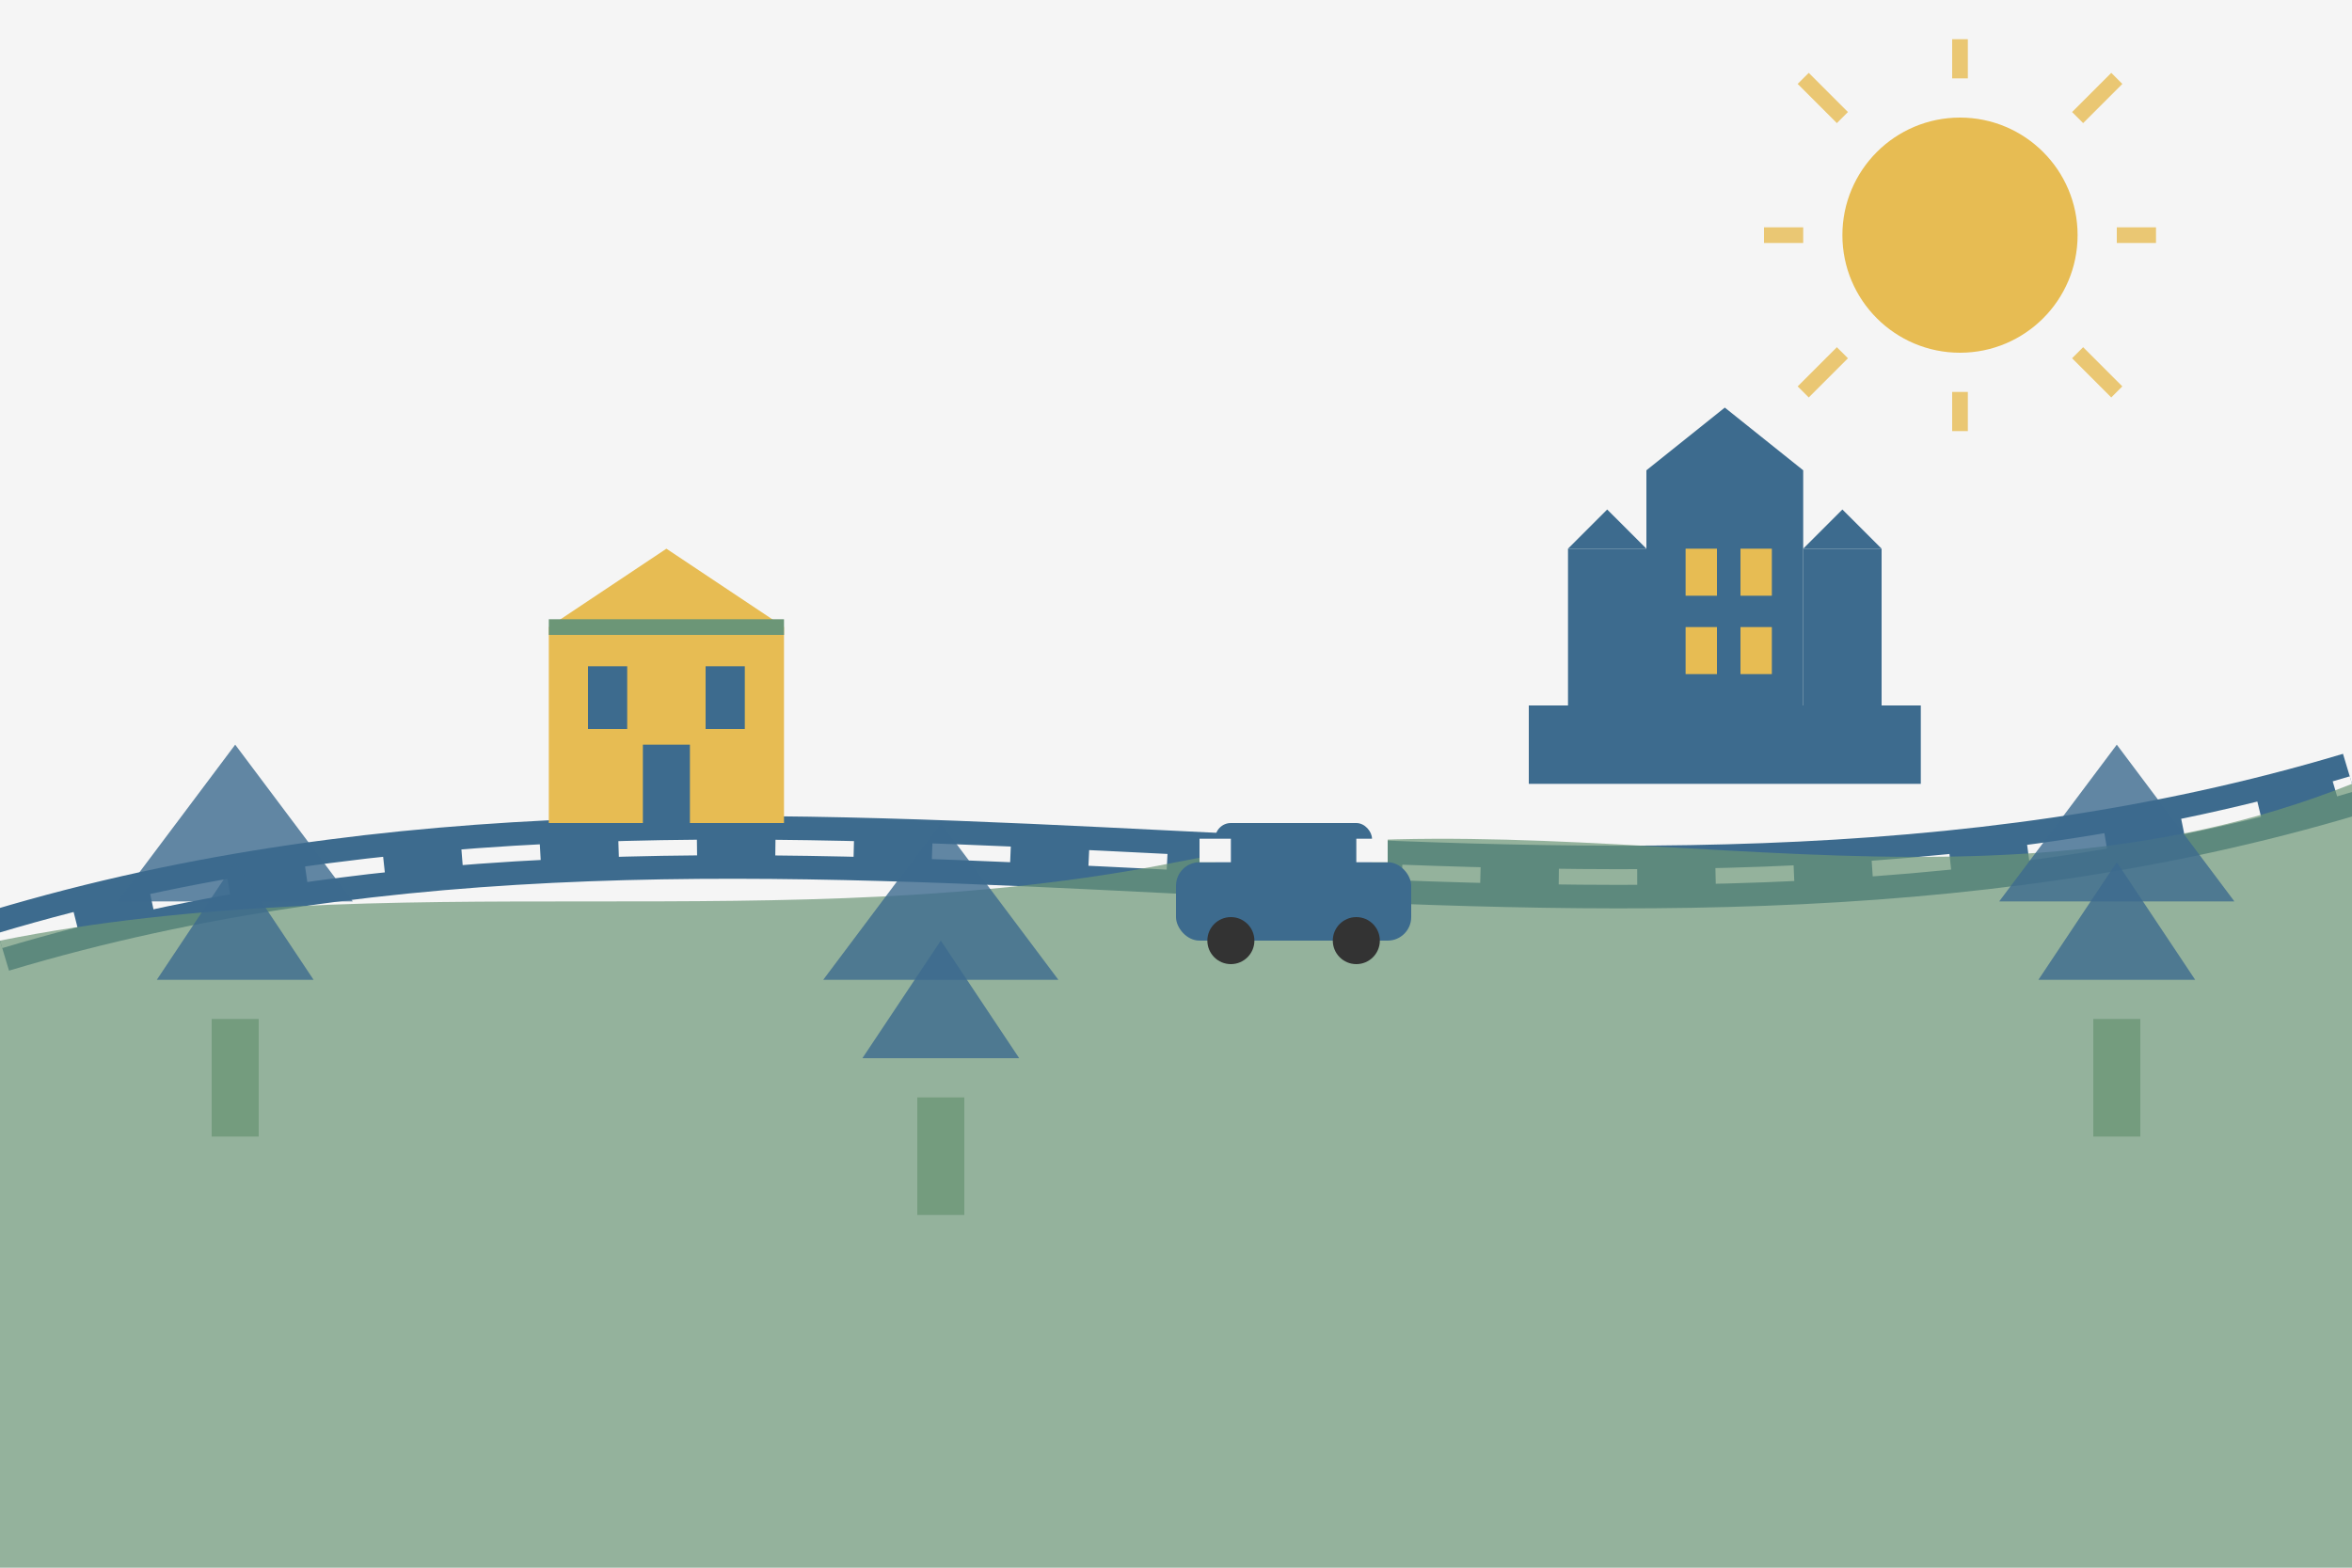 <svg xmlns="http://www.w3.org/2000/svg" viewBox="0 0 300 200">
  <!-- Romantic Road Blog Icon -->
  <rect width="300" height="200" fill="#f5f5f5"/>
  
  <!-- Road -->
  <path d="M0,120 C100,90 200,130 300,100" stroke="#3d6b8e" stroke-width="8" fill="none"/>
  <path d="M0,120 C100,90 200,130 300,100" stroke="#f5f5f5" stroke-width="2" stroke-dasharray="10,10" fill="none"/>
  
  <!-- Hills & Landscape -->
  <path d="M0,120 L0,200 L300,200 L300,100 C250,120 200,100 150,110 C100,120 50,110 0,120 Z" fill="#6c9677" opacity="0.7"/>
  
  <!-- Medieval Town -->
  <g transform="translate(70, 80)">
    <!-- Main Building -->
    <rect x="0" y="0" width="30" height="25" fill="#e7bc53"/>
    <polygon points="0,0 15,-10 30,0" fill="#e7bc53"/>
    
    <!-- Windows -->
    <rect x="5" y="5" width="5" height="8" fill="#3d6b8e"/>
    <rect x="20" y="5" width="5" height="8" fill="#3d6b8e"/>
    <rect x="12" y="15" width="6" height="10" fill="#3d6b8e"/>
    
    <!-- Details -->
    <line x1="0" y1="0" x2="30" y2="0" stroke="#6c9677" stroke-width="2"/>
  </g>
  
  <!-- Neuschwanstein Castle -->
  <g transform="translate(200, 60)">
    <!-- Main Tower -->
    <rect x="10" y="0" width="20" height="30" fill="#3d6b8e"/>
    <polygon points="10,0 20,-8 30,0" fill="#3d6b8e"/>
    
    <!-- Side Towers -->
    <rect x="0" y="10" width="10" height="20" fill="#3d6b8e"/>
    <polygon points="0,10 5,5 10,10" fill="#3d6b8e"/>
    
    <rect x="30" y="10" width="10" height="20" fill="#3d6b8e"/>
    <polygon points="30,10 35,5 40,10" fill="#3d6b8e"/>
    
    <!-- Base -->
    <rect x="-5" y="30" width="50" height="10" fill="#3d6b8e"/>
    
    <!-- Windows -->
    <rect x="15" y="10" width="4" height="6" fill="#e7bc53"/>
    <rect x="22" y="10" width="4" height="6" fill="#e7bc53"/>
    <rect x="15" y="20" width="4" height="6" fill="#e7bc53"/>
    <rect x="22" y="20" width="4" height="6" fill="#e7bc53"/>
  </g>
  
  <!-- Car -->
  <g transform="translate(150, 110)">
    <rect x="0" y="0" width="30" height="10" rx="3" ry="3" fill="#3d6b8e"/>
    <rect x="5" y="-5" width="20" height="8" rx="2" ry="2" fill="#3d6b8e"/>
    <circle cx="7" cy="10" r="3" fill="#333"/>
    <circle cx="23" cy="10" r="3" fill="#333"/>
    <rect x="3" y="-3" width="4" height="3" fill="#f5f5f5"/>
    <rect x="23" y="-3" width="4" height="3" fill="#f5f5f5"/>
  </g>
  
  <!-- Sun -->
  <circle cx="250" cy="30" r="15" fill="#e7bc53"/>
  <g opacity="0.8">
    <line x1="250" y1="10" x2="250" y2="5" stroke="#e7bc53" stroke-width="2"/>
    <line x1="250" y1="50" x2="250" y2="55" stroke="#e7bc53" stroke-width="2"/>
    <line x1="230" y1="30" x2="225" y2="30" stroke="#e7bc53" stroke-width="2"/>
    <line x1="270" y1="30" x2="275" y2="30" stroke="#e7bc53" stroke-width="2"/>
    <line x1="235" y1="15" x2="230" y2="10" stroke="#e7bc53" stroke-width="2"/>
    <line x1="265" y1="45" x2="270" y2="50" stroke="#e7bc53" stroke-width="2"/>
    <line x1="235" y1="45" x2="230" y2="50" stroke="#e7bc53" stroke-width="2"/>
    <line x1="265" y1="15" x2="270" y2="10" stroke="#e7bc53" stroke-width="2"/>
  </g>
  
  <!-- Forest Elements -->
  <g transform="translate(30, 130)">
    <rect x="-3" y="0" width="6" height="15" fill="#6c9677" opacity="0.8"/>
    <polygon points="-15,-15 15,-15 0,-35" fill="#3d6b8e" opacity="0.8"/>
    <polygon points="-10,-5 10,-5 0,-20" fill="#3d6b8e" opacity="0.8"/>
  </g>
  
  <g transform="translate(120, 140)">
    <rect x="-3" y="0" width="6" height="15" fill="#6c9677" opacity="0.8"/>
    <polygon points="-15,-15 15,-15 0,-35" fill="#3d6b8e" opacity="0.8"/>
    <polygon points="-10,-5 10,-5 0,-20" fill="#3d6b8e" opacity="0.8"/>
  </g>
  
  <g transform="translate(270, 130)">
    <rect x="-3" y="0" width="6" height="15" fill="#6c9677" opacity="0.8"/>
    <polygon points="-15,-15 15,-15 0,-35" fill="#3d6b8e" opacity="0.8"/>
    <polygon points="-10,-5 10,-5 0,-20" fill="#3d6b8e" opacity="0.8"/>
  </g>
</svg>
